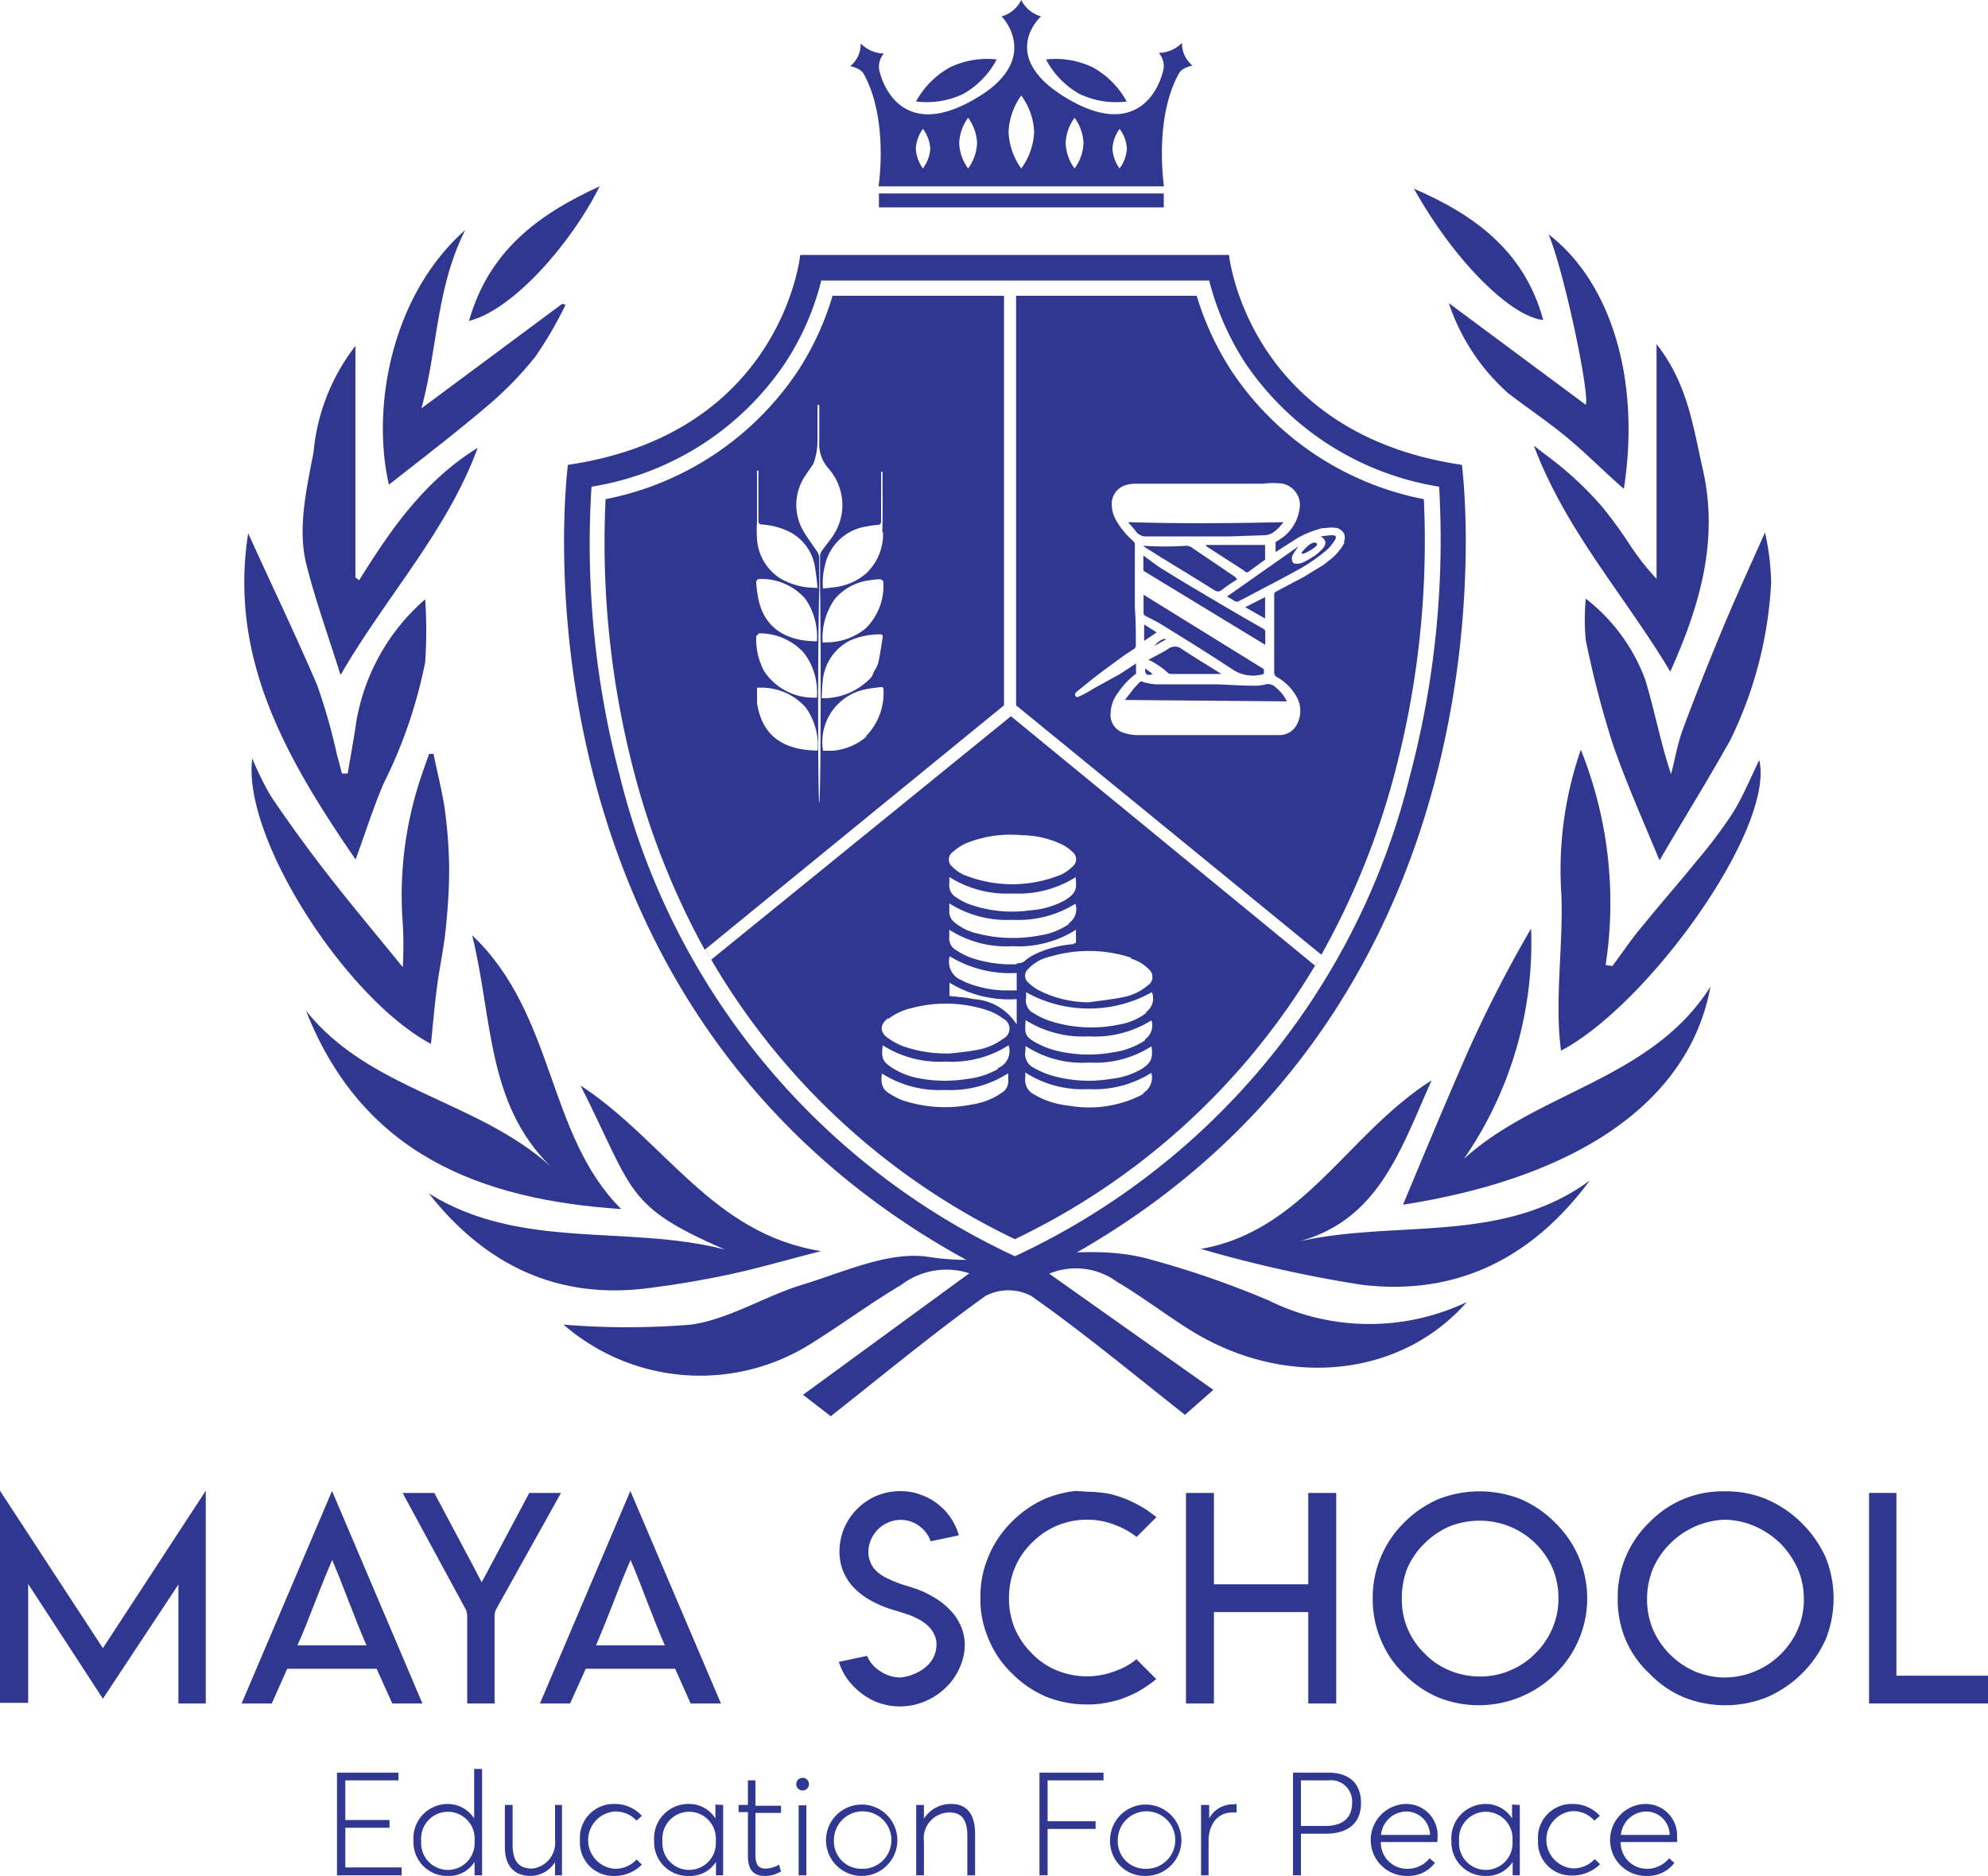 <svg id="Layer_1" data-name="Layer 1" xmlns="http://www.w3.org/2000/svg" viewBox="0 0 100.29 94.63"><defs><style>.cls-1{fill:#2f3791;}</style></defs><path class="cls-1" d="M52.93,64.25l8.28,5.86-1.43,1.26c-2.64-2.08-5.13-4.15-7.76-6a2.49,2.49,0,0,0-2.3,0c-2.62,1.88-5.11,3.94-7.81,6.07l-1.4-1.08,8.39-6.13a3.76,3.76,0,0,0-3.44.59c-1.57.93-3,2-4.61,3a10.5,10.5,0,0,1-12.42-1,39.32,39.32,0,0,0,6.44,0c1.91-.28,3.67-1.41,5.56-2,2.13-.64,4.43-1.74,6.46-1.41,3.8.6,7.55-.93,11.24.15A46.11,46.11,0,0,1,64,65.6a11.46,11.46,0,0,0,10,.08c-3.4,3.88-9.31,4.39-14.09,1.33-1.2-.76-2.34-1.63-3.56-2.35A3.51,3.51,0,0,0,52.93,64.25Z"/><path class="cls-1" d="M73.85,58.46c3.76-3.42,9.48-4,12.44-8.69-1.07,5.8-6.67,9.62-15.51,11,1-2.4,2.08-5,3.24-7.65a65.19,65.19,0,0,1,3.22-6.28A19.16,19.16,0,0,1,73.85,58.46Z"/><path class="cls-1" d="M23.82,47.18c4.22,4,3.75,10.07,7.52,13.81-7.1-.47-13.06-2.77-15.9-10,3.19,4,8.6,4.5,12.32,7.83C24.54,55.65,24.86,51.39,23.82,47.18Z"/><path class="cls-1" d="M80.2,59.55c-2.87,3.88-6.68,5.84-11.5,5.26A65,65,0,0,1,60.58,63c5.18-.9,7.4-5.81,11.64-8.5-1.63,3.65-2.76,7.29-7.13,8.23C70.13,61.43,75.66,62.89,80.2,59.55Z"/><path class="cls-1" d="M29.29,54.76c4.24,2.77,6.65,7.49,12.13,8.35-1.72.44-3.08.84-4.45,1.14s-2.78.54-4.18.72c-4.63.62-8.29-1.13-11.16-4.77,4.63,2.89,10,1.56,14.93,2.83C31.51,60.83,32,60.14,29.29,54.76Z"/><path class="cls-1" d="M83.72,43.4c-.83-2-1.7-3.95-2.38-5.93A50.39,50.39,0,0,1,80,32.3a11,11,0,0,1,0-2.1,9.22,9.22,0,0,1,3,4.09c.47,1.54.76,3.14,1.3,4.76.2-.76.33-1.54.6-2.27q.95-2.55,2-5.06c.66-1.59,1.39-3.17,2.14-4.86a12.49,12.49,0,0,1,.31,2.53,20.4,20.4,0,0,1-2.06,7.94C86.14,39.39,84.9,41.37,83.72,43.4Z"/><path class="cls-1" d="M12.52,26.9C13.69,29.48,14.9,32,16,34.56a29.61,29.61,0,0,1,1,3.52c.09.31.17.63.25.94h.29c.14-.84.3-1.68.42-2.52a10.5,10.5,0,0,1,3.49-6.27,23.67,23.67,0,0,1,0,3.17,24.23,24.23,0,0,1-2.12,6.17c-.51,1.21-.91,2.47-1.39,3.79C14.51,38.35,11.52,33.27,12.52,26.9Z"/><path class="cls-1" d="M81.34,48.73c.53-.7,1-1.42,1.58-2.09.88-1.09,1.81-2.14,2.69-3.23A23.44,23.44,0,0,0,87.42,41c.52-.84.89-1.76,1.33-2.66.8,3.45-5.61,12.36-10,14.66-.35-2.58.16-5.56,0-8.18a18.45,18.45,0,0,1,1-7A20.74,20.74,0,0,1,81,48.68Z"/><path class="cls-1" d="M12.73,38.26a14.8,14.8,0,0,0,.94,1.91q1.35,2,2.82,3.89c1.22,1.57,2.5,3.09,3.83,4.73a19.7,19.7,0,0,0,0-2.18,18.76,18.76,0,0,1,1-7.65c.1-.31.22-.62.33-.93l.22,0c.19.94.43,1.86.57,2.8a24.4,24.4,0,0,1,.22,3c0,1-.07,2-.17,3s-.31,1.94-.44,2.92-.21,1.95-.31,2.91C17.41,50.34,12.19,42.19,12.73,38.26Z"/><path class="cls-1" d="M24.1,22.59c-1.56,4.23-4.6,7.46-6.92,11.46-.63-2-1.26-3.75-1.72-5.56s0-3.81.36-5.69a10.24,10.24,0,0,1,2.11-5.35V29.13l.19.14C19.71,26.71,21.41,24.25,24.1,22.59Z"/><path class="cls-1" d="M83.57,17.36c1.57,2,1.84,4.15,2.32,6.26.84,3.61-.13,6.93-1.63,10.26C82,30.08,79,26.8,77.38,22.48c.66.52,1.26.94,1.8,1.43a17.24,17.24,0,0,1,1.65,1.66,21.75,21.75,0,0,1,1.33,1.82,13,13,0,0,0,1.41,1.81V17.36Z"/><path class="cls-1" d="M81.92,24.66c-1-.87-1.86-1.75-2.83-2.56s-2-1.49-3-2.26a10.51,10.51,0,0,1-3-4.55L80,20.42c.2-.62-1.13-6.86-1.88-8.6C81.25,14.22,82.78,19.11,81.92,24.66Z"/><path class="cls-1" d="M21.26,20.6l7.11-5.28.16.06A19.77,19.77,0,0,1,27,18a17.72,17.72,0,0,1-2.5,2.55c-1.6,1.36-3.27,2.63-4.88,3.9-.86-3.7,0-9.43,3.85-12.85C22,14.52,22.08,17.59,21.26,20.6Z"/><path class="cls-1" d="M71.33,9.52c3.07,1.32,5.59,3.17,6.52,6.62C76.3,16,73.46,13.32,71.33,9.52Z"/><path class="cls-1" d="M23.66,16.19c1-3.53,3.48-5.37,6.59-6.79C28.86,12.21,25.92,15.62,23.66,16.19Z"/><path class="cls-1" d="M51.2,64.8C77.58,52.41,73.75,23.45,73.75,23.45,62.92,21.85,62,12.86,62,12.86H40.37s-.9,9-11.72,10.59C28.65,23.45,24.82,52.41,51.2,64.8ZM29.84,24.55a14.52,14.52,0,0,0,9.81-6.3,13.52,13.52,0,0,0,1.78-4.1H61a14,14,0,0,0,1.78,4.1,14.57,14.57,0,0,0,9.82,6.3A46.42,46.42,0,0,1,71.1,39.24,36.23,36.23,0,0,1,51.2,63.37,36.23,36.23,0,0,1,31.27,39.15,45.92,45.92,0,0,1,29.84,24.55Z"/><path class="cls-1" d="M48.59,4.74a4.31,4.31,0,0,1-2.38.38A4.36,4.36,0,0,1,47.9,3.41,4.31,4.31,0,0,1,50.28,3,4.29,4.29,0,0,1,48.59,4.74Z"/><path class="cls-1" d="M54.46,4.74a4.31,4.31,0,0,0,2.38.38,4.36,4.36,0,0,0-1.69-1.71A4.31,4.31,0,0,0,52.77,3,4.29,4.29,0,0,0,54.46,4.74Z"/><path class="cls-1" d="M59.63,2.16a1.69,1.69,0,0,1-1.17.51,1,1,0,0,1,.19,1C58.43,4.53,57.32,7,53.89,5S52.25,1.06,52.52.83a1.61,1.61,0,0,1-1-.83,1.58,1.58,0,0,1-1,.83c.27.23,1.91,2.32-1.37,4.18C45.72,7,44.62,4.53,44.4,3.7a1,1,0,0,1,.19-1,1.69,1.69,0,0,1-1.17-.51,1.43,1.43,0,0,1-.53,1.15s.53.09.69.4c1.27,2.32.74,5.66.74,5.66h14.4S58.2,6,59.47,3.71c.16-.31.69-.4.69-.4A1.43,1.43,0,0,1,59.63,2.16ZM46.56,8.5a1.92,1.92,0,0,1-.36-1,1.88,1.88,0,0,1,.36-1,1.85,1.85,0,0,1,.37,1A1.89,1.89,0,0,1,46.56,8.5Zm2.28,0a2.31,2.31,0,0,1-.45-1.28,2.31,2.31,0,0,1,.45-1.28,2.31,2.31,0,0,1,.45,1.28A2.31,2.31,0,0,1,48.84,8.5Zm2.68,0a3.38,3.38,0,0,1-.64-1.84,3.34,3.34,0,0,1,.64-1.84,3.31,3.31,0,0,1,.65,1.84A3.35,3.35,0,0,1,51.52,8.5Zm2.69,0a2.31,2.31,0,0,1-.45-1.28,2.31,2.31,0,0,1,.45-1.28,2.31,2.31,0,0,1,.45,1.28A2.31,2.31,0,0,1,54.21,8.5Zm2.27,0a1.92,1.92,0,0,1-.36-1,1.88,1.88,0,0,1,.36-1,1.85,1.85,0,0,1,.37,1A1.89,1.89,0,0,1,56.48,8.5Z"/><rect class="cls-1" x="44.34" y="9.76" width="14.37" height="0.7"/><path class="cls-1" d="M59.09,34h2.53l0,0c-.66-.42-1.34-.82-2-1.26a.56.56,0,0,0-.7,0c-.33.21-.68.37-1,.56l.06,0a4.1,4.1,0,0,1,.95.65A.3.3,0,0,0,59.09,34Z"/><path class="cls-1" d="M57.72,32.33l.63-.43-.63-.4Z"/><path class="cls-1" d="M58.22,32.59l.61-.34C58.71,32.18,58.48,32.3,58.22,32.59Z"/><path class="cls-1" d="M63.82,30.12l-1,.51,1,.57Z"/><path class="cls-1" d="M35.88,48.41A35.44,35.44,0,0,0,51.2,62.51a35.44,35.44,0,0,0,15.14-13.8L51,36.13Zm8.92,3A3,3,0,0,1,46,50.85a6.7,6.7,0,0,1,3.89.14,2.88,2.88,0,0,1,.73.4.56.56,0,0,1,0,1,3.15,3.15,0,0,1-1.44.59c-.48.09-1,.13-1.24.16a6.65,6.65,0,0,1-2.4-.37,3.29,3.29,0,0,1-.69-.37C44.36,52.09,44.37,51.69,44.8,51.36Zm6.06,3.24a.68.68,0,0,1-.35.49,3.45,3.45,0,0,1-1.45.57,6.85,6.85,0,0,1-3.51-.2,3.56,3.56,0,0,1-.7-.36c-.34-.21-.43-.49-.36-1a5.36,5.36,0,0,0,3.18.83,5.36,5.36,0,0,0,3.19-.84C50.86,54.25,50.87,54.43,50.86,54.6Zm-.52-.72a4.13,4.13,0,0,1-1.57.5,7,7,0,0,1-2.58-.07A3.82,3.82,0,0,1,45,53.86c-.53-.34-.53-.54-.47-1.13a5.35,5.35,0,0,0,3.18.82,5.32,5.32,0,0,0,3.17-.82A.92.92,0,0,1,50.34,53.88Zm.95-2.25a2.75,2.75,0,0,0-2.17-1.28c-.4-.09-.81-.11-1.22-.16v-.67a5.77,5.77,0,0,0,3.39.83Zm0-1.72c-.23,0-.46,0-.69,0a5.58,5.58,0,0,1-1.93-.43l-.15-.08a1,1,0,0,1-.61-1.21,5.84,5.84,0,0,0,3.38.84Zm0-1.32a6.23,6.23,0,0,1-2.42-.37,3.83,3.83,0,0,1-.63-.34.66.66,0,0,1-.35-.67c0-.11,0-.22,0-.36a5.33,5.33,0,0,0,3.2.83,5.39,5.39,0,0,0,3.19-.83c0,.24,0,.45,0,.67,0,0-.09,0-.14.06a5.41,5.41,0,0,0-2,.54,2.11,2.11,0,0,0-.45.31A.57.57,0,0,1,51.29,48.59Zm-3.4-4.4a5.44,5.44,0,0,0,3.2.83,5.39,5.39,0,0,0,3.17-.82c.08.62,0,.83-.55,1.17a4.21,4.21,0,0,1-1.74.5,6.45,6.45,0,0,1-3.08-.31,2.91,2.91,0,0,1-.63-.33.71.71,0,0,1-.37-.72C47.9,44.41,47.89,44.31,47.89,44.19Zm3.84,8.52a5.22,5.22,0,0,0,3.2.84,5.27,5.27,0,0,0,3.16-.82c.08.59,0,.79-.44,1.11a3.85,3.85,0,0,1-1.58.53,6.78,6.78,0,0,1-3.13-.2,4.3,4.3,0,0,1-.76-.34.79.79,0,0,1-.46-.82A1.43,1.43,0,0,0,51.73,52.71Zm5.94,2.43a5.82,5.82,0,0,1-3.71.59,4.49,4.49,0,0,1-1.56-.44l-.21-.12a.82.82,0,0,1-.47-.84,1.21,1.21,0,0,0,0-.28,5.36,5.36,0,0,0,3.19.84,5.39,5.39,0,0,0,3.17-.82A.9.9,0,0,1,57.67,55.14Zm.09-2.71a3.8,3.8,0,0,1-1.59.6,6.83,6.83,0,0,1-2.51,0,4.52,4.52,0,0,1-1.3-.43c-.72-.37-.66-.55-.62-1.19a5.44,5.44,0,0,0,3.18.82,5.38,5.38,0,0,0,3.17-.81A.85.85,0,0,1,57.76,52.43Zm.06-1.38a3.11,3.11,0,0,1-1.4.59A6.77,6.77,0,0,1,53,51.51a3.59,3.59,0,0,1-.82-.38.73.73,0,0,1-.42-.78,1.43,1.43,0,0,0,0-.3,6.52,6.52,0,0,0,6.35,0A.84.84,0,0,1,57.82,51.05Zm-.76-2.74a2,2,0,0,1,.9.54.5.5,0,0,1-.06.81,2.7,2.7,0,0,1-1.28.6c-.56.11-1.13.17-1.69.25v0A5.58,5.58,0,0,1,52.5,50a2.22,2.22,0,0,1-.62-.43.45.45,0,0,1,0-.7A2.14,2.14,0,0,1,53,48.25,6.83,6.83,0,0,1,57.06,48.31Zm-3.13-1.75a3.55,3.55,0,0,1-1.49.58,7.19,7.19,0,0,1-3.13-.1,2.72,2.72,0,0,1-1.19-.59.68.68,0,0,1-.23-.53v-.4a5.43,5.43,0,0,0,3.19.83,5.46,5.46,0,0,0,3.17-.81A.84.84,0,0,1,53.93,46.56Zm-.33-4a2.17,2.17,0,0,1,.52.38.46.46,0,0,1,0,.71,2.19,2.19,0,0,1-.59.42,6.51,6.51,0,0,1-4.93,0,2,2,0,0,1-.56-.4.46.46,0,0,1,0-.72,2.68,2.68,0,0,1,.69-.46,6,6,0,0,1,2.81-.41A4.86,4.86,0,0,1,53.6,42.61Z"/><path class="cls-1" d="M66.45,27.45s-.12-.3-.65.26S66.46,27.63,66.45,27.45Z"/><path class="cls-1" d="M57.84,27.06l1.21,0H62L63.75,27c.46,0,.72-.32,1-.66-2.62.06-5.21.08-7.84,0,.14.17.28.31.39.46A.62.62,0,0,0,57.84,27.06Z"/><path class="cls-1" d="M58.68,28.73c-.35-.21-.67-.47-1-.71,0,.27,0,.52,0,.77l6.15,3.74c0-.22,0-.44,0-.66a.2.2,0,0,0-.08-.14c-.75-.43-1.5-.86-2.24-1.3C60.56,29.87,59.61,29.31,58.68,28.73Z"/><path class="cls-1" d="M63,28.83l.82-.6a.16.16,0,0,0,0-.09c0-.22,0-.44,0-.65l-3,0a.39.39,0,0,0,.15.14l1.8,1.16A.15.15,0,0,0,63,28.83Z"/><path class="cls-1" d="M63.78,34.54a2.21,2.21,0,0,1-.51.05c-.65,0-1.29-.05-1.94-.07-.43,0-.86,0-1.29,0q-.88,0-1.77,0a3,3,0,0,1-.58-.11.18.18,0,0,0-.2,0c-.1.12-.22.23-.32.36s-.29.37-.42.54l8.17.07a2.18,2.18,0,0,0-.64-.77A.54.54,0,0,0,63.78,34.54Z"/><path class="cls-1" d="M58.15,34l-.38-.28C57.75,34,57.86,34.12,58.15,34Z"/><path class="cls-1" d="M71.83,25.18a15.12,15.12,0,0,1-9.73-6.51,14.84,14.84,0,0,1-1.73-3.75H42a14.42,14.42,0,0,1-1.72,3.75,15.15,15.15,0,0,1-9.73,6.51A45.74,45.74,0,0,0,32,39a39.1,39.1,0,0,0,3.55,8.91L50.65,35.58V14.92h.61V35.58l15.4,12.58A38.9,38.9,0,0,0,70.36,39,45.79,45.79,0,0,0,71.83,25.18ZM38.19,35.45c0-.2,0-.41,0-.61s0-.15.11-.15a3,3,0,0,1,2.35,1,3.32,3.32,0,0,1,.6,2.17C39.31,37.85,38.4,36.92,38.19,35.45Zm.07-3.5a3,3,0,0,1,2.31,1,3.31,3.31,0,0,1,.64,2.24,3,3,0,0,1-2.66-1.33,3.45,3.45,0,0,1-.4-1.76A.19.19,0,0,1,38.26,32Zm-.11-2.6a.2.2,0,0,1,.11-.14,2.94,2.94,0,0,1,2.37,1,3.35,3.35,0,0,1,.58,2.14c-1.7,0-2.8-.81-3-2.43A4.17,4.17,0,0,1,38.15,29.35Zm2.57.28a3.6,3.6,0,0,1-1.32-.43,2.55,2.55,0,0,1-1.21-2,6.93,6.93,0,0,1,0-.91q0-1.17,0-2.34a1.49,1.49,0,0,1,0-.21h.07a1.23,1.23,0,0,1,0,.2q0,1.15,0,2.31c0,.15.05.2.2.21a3.63,3.63,0,0,1,1.37.37,2.4,2.4,0,0,1,1.29,1.83,9.66,9.66,0,0,1,.12,1Zm.61,10.87c-.07-.15-.08-8.16,0-10.75h0a1.13,1.13,0,0,1,0-.18c0-.49,0-1,0-1.47a.61.61,0,0,0-.11-.28c-.25-.38-.54-.74-.75-1.14A2.62,2.62,0,0,1,40.62,24l.41-.6a3.27,3.27,0,0,0,.21-1.1s0-.49,0-.87v-1h.09v.59h0s0,1.24,0,1.24a1.86,1.86,0,0,0,.43,1.33,2.83,2.83,0,0,1,.73,1.69,2.78,2.78,0,0,1-.47,1.75c-.16.25-.37.48-.54.73a.49.49,0,0,0-.11.28c0,.48,0,1,0,1.46a.88.88,0,0,1,0,.17h0C41.42,32.34,41.41,40.38,41.33,40.5Zm.17-6.09a2.54,2.54,0,0,1,1.36-2.09A3.73,3.73,0,0,1,44.37,32c.12,0,.17,0,.16.15-.07.43-.13.86-.22,1.28a1.79,1.79,0,0,1-.23.46.72.72,0,0,1-.18.33,3.28,3.28,0,0,1-2.45,1C41.47,34.89,41.47,34.65,41.5,34.41Zm0-2a3.4,3.4,0,0,1,.62-2.2,2.74,2.74,0,0,1,1.76-.94,3.29,3.29,0,0,1,.54-.05s.14.07.14.11a3,3,0,0,1-.88,2.36,3.09,3.09,0,0,1-1.84.71Zm2.22,4.74a3,3,0,0,1-1.7.72l-.5,0a2.71,2.71,0,0,1,2.1-3.09c.26-.06.54-.08.8-.12.09,0,.15,0,.15.12A3.09,3.09,0,0,1,43.68,37.14Zm.83-10.29a2.74,2.74,0,0,1-.87,2.08,3,3,0,0,1-1.64.69l-.52.06a3.27,3.27,0,0,1,.08-1.09,2.53,2.53,0,0,1,2.16-2.05,4.13,4.13,0,0,1,.49-.07c.15,0,.2-.06.2-.21,0-.76,0-1.51,0-2.27,0-.07,0-.13,0-.2h.07a.9.9,0,0,1,0,.16C44.52,24.92,44.54,25.88,44.51,26.85Zm23.28.5a2.68,2.68,0,0,1-.71.86l-.36.28-1,.61-1.38.73a.17.17,0,0,0-.1.17c0,.92,0,1.85,0,2.78q0,.57,0,1.14a.24.24,0,0,0,.13.22,2.51,2.51,0,0,1,1,1,1.44,1.44,0,0,1,.07,1.28,1,1,0,0,1-1,.65H60.25l-2.71,0a2.32,2.32,0,0,1-.87-.12.93.93,0,0,1-.64-1,1.73,1.73,0,0,1,.36-1,4.11,4.11,0,0,1,.87-.94s.05,0,.05-.06v-.49L56.5,34l-1.36.75a5,5,0,0,1-.79.42c-.16-.05-.15-.2,0-.3.3-.25,1.13-.92,1.45-1.14.48-.35.94-.71,1.42-1a.22.22,0,0,0,.08-.15c0-.64,0-1.28-.05-1.93,0-.2,0-.41,0-.61,0-.86,0-1.72,0-2.57a.23.23,0,0,0-.1-.19,4.17,4.17,0,0,1-.86-1.06,1.6,1.6,0,0,1-.19-1,1,1,0,0,1,.77-.77,1.8,1.8,0,0,1,.46-.05c.35,0,.7,0,1,0s.7,0,1,0l4.39,0a3.86,3.86,0,0,1,1,0,1.1,1.1,0,0,1,.83,1.32,2.17,2.17,0,0,1-1,1.5,2.26,2.26,0,0,0-.2.13.21.21,0,0,0,0,.11c0,.12,0,.25,0,.39l.31-.2.83-.53s0,0,0,0a5.2,5.2,0,0,1,1.23-.48l.15,0a1.73,1.73,0,0,1,.6,0,.63.63,0,0,1,.32.25A.52.52,0,0,1,67.79,27.35Z"/><path class="cls-1" d="M67.19,27a3.68,3.68,0,0,0-.58.07c.26.09.36.36.1.62a2.43,2.43,0,0,1-.38.34,5.66,5.66,0,0,1-.59.34c-.15.07-.44.11-.52,0a.4.4,0,0,1,0-.38c.07-.15.29-.42.27-.42L61.9,30.09l.43.25a.21.21,0,0,0,.13,0l.51-.26c.91-.49,1.83-.95,2.73-1.46a8.83,8.83,0,0,0,1.19-.84,2.21,2.21,0,0,0,.44-.52C67.45,27.07,67.39,27,67.19,27Z"/><path class="cls-1" d="M62.32,29.11l-2.17-1.47a.52.52,0,0,0-.3-.11,16.1,16.1,0,0,1-2.19,0l.11.08.84.53c.87.53,1.74,1.06,2.6,1.6.17.11.28.14.45,0a8.91,8.91,0,0,1,.75-.51Z"/><path class="cls-1" d="M63.75,34a.54.54,0,0,0,0-.25L57.69,30c0,.31,0,.62,0,.92a.2.2,0,0,0,.06.13c.28.15.57.28.84.45,1.2.74,2.41,1.49,3.59,2.27A1.86,1.86,0,0,0,63.75,34Z"/><path class="cls-1" d="M35.56,47.87l.32.55h0c-.1-.18-.2-.37-.31-.55Z"/><path class="cls-1" d="M66.36,48.72l.31-.55h0c-.1.19-.22.36-.32.55Z"/><path class="cls-1" d="M17,89.42H20.1v.39H17.42v2h2.23v.39H17.42v2h2.84v.4H17Z"/><path class="cls-1" d="M24.32,89.23V94.6h-.38v-.68h0a1.51,1.51,0,0,1-1.34.71,1.7,1.7,0,0,1-1.74-1.77A1.73,1.73,0,0,1,22.57,91a1.59,1.59,0,0,1,1.35.73h0V89.23Zm-.38,3.63a1.35,1.35,0,1,0-2.69,0,1.35,1.35,0,1,0,2.69,0Z"/><path class="cls-1" d="M28.35,91.05V94.6H28v-.66h0a1.49,1.49,0,0,1-1.23.69c-.81,0-1.3-.49-1.3-1.45V91.05h.39v2c0,.9.36,1.21,1,1.21A1.31,1.31,0,0,0,28,92.81V91.05Z"/><path class="cls-1" d="M29.26,92.83A1.7,1.7,0,0,1,31,91a1.82,1.82,0,0,1,1.38.6l-.27.24A1.43,1.43,0,0,0,31,91.38a1.45,1.45,0,0,0,0,2.89,1.49,1.49,0,0,0,1.12-.47l.26.26a1.94,1.94,0,0,1-1.4.57A1.68,1.68,0,0,1,29.26,92.83Z"/><path class="cls-1" d="M36.48,91.05V94.6h-.36v-.68h0a1.54,1.54,0,0,1-1.35.71A1.7,1.7,0,0,1,33,92.86,1.73,1.73,0,0,1,34.74,91a1.56,1.56,0,0,1,1.35.73h0v-.7Zm-.37,1.81a1.35,1.35,0,1,0-2.69,0,1.35,1.35,0,1,0,2.69,0Z"/><path class="cls-1" d="M37.73,93.6V91.41h-.47v-.36h.47V89.81l.38,0v1.28H39.4v.36H38.11V93.5c0,.49.09.76.52.76a1.4,1.4,0,0,0,.67-.2l.1.34a1.51,1.51,0,0,1-.82.23C37.94,94.63,37.73,94.24,37.73,93.6Z"/><path class="cls-1" d="M40.17,90a.32.32,0,1,1,.32.32A.32.32,0,0,1,40.17,90Zm.12,1.07h.39V94.6h-.39Z"/><path class="cls-1" d="M41.67,92.83a1.8,1.8,0,1,1,3.6,0,1.8,1.8,0,1,1-3.6,0Zm1.8,1.44a1.45,1.45,0,1,0-1.4-1.44,1.38,1.38,0,0,0,1.4,1.44Z"/><path class="cls-1" d="M49.19,92.5v2.1H48.8v-2c0-.93-.4-1.17-.89-1.17a1.3,1.3,0,0,0-1.3,1.46V94.6h-.39V91.05h.39v.69h0A1.6,1.6,0,0,1,48,91C48.71,91,49.19,91.44,49.19,92.5Z"/><path class="cls-1" d="M52.44,89.42h3.23v.39H52.85v2.06h2.42v.39H52.85V94.6h-.41Z"/><path class="cls-1" d="M56,92.83a1.8,1.8,0,1,1,1.8,1.8A1.75,1.75,0,0,1,56,92.83Zm1.8,1.44a1.45,1.45,0,1,0-1.41-1.44,1.38,1.38,0,0,0,1.41,1.44Z"/><path class="cls-1" d="M62.38,91v.43l-.22,0c-.73,0-1.19.6-1.19,1.43V94.6h-.38V91.05H61v.68h0a1.34,1.34,0,0,1,1.2-.71Z"/><path class="cls-1" d="M65.23,89.42H67c1.18,0,1.66.65,1.66,1.53,0,1.08-.73,1.55-1.78,1.55H65.63v2.1h-.4Zm1.62,2.69c1,0,1.36-.51,1.36-1.16A1.07,1.07,0,0,0,67,89.81H65.63v2.3Z"/><path class="cls-1" d="M72.51,92.92H69.66A1.32,1.32,0,0,0,71,94.27a1.42,1.42,0,0,0,1.12-.53l.27.23a1.67,1.67,0,0,1-1.38.66A1.81,1.81,0,0,1,70.92,91a1.58,1.58,0,0,1,1.6,1.71C72.52,92.82,72.51,92.91,72.51,92.92Zm-2.84-.36h2.47A1.2,1.2,0,0,0,71,91.38,1.3,1.3,0,0,0,69.67,92.56Z"/><path class="cls-1" d="M76.67,91.05V94.6h-.36v-.68h0a1.54,1.54,0,0,1-1.35.71,1.7,1.7,0,0,1-1.74-1.77A1.73,1.73,0,0,1,74.93,91a1.56,1.56,0,0,1,1.35.73h0v-.7Zm-.37,1.81a1.35,1.35,0,1,0-2.69,0,1.35,1.35,0,1,0,2.69,0Z"/><path class="cls-1" d="M77.59,92.83A1.7,1.7,0,0,1,79.33,91a1.83,1.83,0,0,1,1.38.6l-.28.24a1.42,1.42,0,0,0-1.09-.48,1.45,1.45,0,0,0,0,2.89,1.47,1.47,0,0,0,1.11-.47l.27.26a2,2,0,0,1-1.4.57A1.68,1.68,0,0,1,77.59,92.83Z"/><path class="cls-1" d="M84.61,92.92H81.76a1.32,1.32,0,0,0,1.32,1.35,1.42,1.42,0,0,0,1.12-.53l.27.23a1.67,1.67,0,0,1-1.39.66A1.81,1.81,0,0,1,83,91a1.58,1.58,0,0,1,1.6,1.71C84.62,92.82,84.61,92.91,84.61,92.92Zm-2.84-.36h2.46a1.19,1.19,0,0,0-1.18-1.18A1.3,1.3,0,0,0,81.77,92.56Z"/><path class="cls-1" d="M5.19,83.14l5.19-7.94V85.93H9v-6L5.19,85.69,1.42,79.9v6H0V75.2Z"/><path class="cls-1" d="M21.31,85.93H19.79L19,84.18H14.49l-.78,1.75H12.19l4.56-10.72ZM16.75,83h1.74c-.29-.67-.58-1.39-.87-2.15s-.58-1.49-.86-2.16c-.29.67-.58,1.39-.88,2.16S15.3,82.37,15,83Z"/><path class="cls-1" d="M21.91,75.31l2,3.76.39.75.4-.75,2-3.76h1.6L25,81.23l-.05.21v4.49H23.57V81.44l-.05-.21-3.21-5.92Z"/><path class="cls-1" d="M36.37,85.93H34.84l-.78-1.75H29.55l-.79,1.75H27.24L31.8,75.21ZM31.8,83h1.74c-.29-.67-.58-1.39-.87-2.15s-.57-1.49-.86-2.16q-.43,1-.87,2.16c-.3.76-.59,1.48-.87,2.15Z"/><path class="cls-1" d="M46.1,84.45a2.21,2.21,0,0,0,.58-.34,1.55,1.55,0,0,0,.41-.5,1.4,1.4,0,0,0,.15-.64,1,1,0,0,0-.12-.54A1.46,1.46,0,0,0,46.8,82a2.24,2.24,0,0,0-.48-.33,3.68,3.68,0,0,0-.55-.24l-.57-.18a5.53,5.53,0,0,1-1.26-.51,3.47,3.47,0,0,1-1-.8,2.8,2.8,0,0,1-.44-.77,2.64,2.64,0,0,1-.15-.89,3.1,3.1,0,0,1,.23-1.18,3.12,3.12,0,0,1,1.65-1.65,3.15,3.15,0,0,1,1.19-.23,2.8,2.8,0,0,1,1.08.2,2.9,2.9,0,0,1,.93.55,3,3,0,0,1,.94,1.48l-1.42.3a1.49,1.49,0,0,0-.38-.6,1.56,1.56,0,0,0-1.14-.48,1.5,1.5,0,0,0-.62.13,1.63,1.63,0,0,0-.87.87,1.47,1.47,0,0,0-.13.62,1.31,1.31,0,0,0,.07.44,1.64,1.64,0,0,0,.18.35,1.48,1.48,0,0,0,.28.28,1.94,1.94,0,0,0,.34.22l.39.18.39.15.39.12.34.11a4.5,4.5,0,0,1,.74.33,4.07,4.07,0,0,1,.67.44,3.75,3.75,0,0,1,.56.57,2.83,2.83,0,0,1,.37.69,2.36,2.36,0,0,1,.14.8,2.78,2.78,0,0,1-.28,1.2,3,3,0,0,1-.72,1,3.4,3.4,0,0,1-1,.65,3.24,3.24,0,0,1-2.54,0A3.47,3.47,0,0,1,43,85a2.89,2.89,0,0,1-.68-1.17l1.42-.3a1.65,1.65,0,0,0,.68.78,1.81,1.81,0,0,0,1,.31A2.38,2.38,0,0,0,46.1,84.45Z"/><path class="cls-1" d="M54.85,75.25a6.59,6.59,0,0,1,1.09.1,5.32,5.32,0,0,1,1,.33,6.78,6.78,0,0,1,.93.5l.47.35-1,1a4,4,0,0,0-1-.57,3.8,3.8,0,0,0-1.51-.3,3.88,3.88,0,0,0-1.51.3,4,4,0,0,0-1.27.87,3.81,3.81,0,0,0-.86,1.27h0a4,4,0,0,0-.29,1.52,4,4,0,0,0,.29,1.52,4,4,0,0,0,.87,1.27,3.62,3.62,0,0,0,1.27.86,4,4,0,0,0,3,0,3.3,3.3,0,0,0,1-.57l1,1a4.42,4.42,0,0,1-.47.35,4.72,4.72,0,0,1-.93.51,4.49,4.49,0,0,1-1,.31,4.71,4.71,0,0,1-1.08.11,5.45,5.45,0,0,1-2.07-.39,5.35,5.35,0,0,1-1.74-1.19,5,5,0,0,1-1.18-1.75,5,5,0,0,1-.4-2.06,5.12,5.12,0,0,1,.4-2.06,5.29,5.29,0,0,1,1.18-1.76,5.46,5.46,0,0,1,1.74-1.19,5.61,5.61,0,0,1,1.49-.37Z"/><path class="cls-1" d="M61.24,75.31v4.61H66V75.31h1.41V85.93H66V81.32H61.24v4.61H59.83V75.31Z"/><path class="cls-1" d="M76.71,75.62a5.48,5.48,0,0,1,1.75,1.2,5.35,5.35,0,0,1,1.19,1.74,5.31,5.31,0,0,1-1.19,5.88,5.5,5.5,0,0,1-5.89,1.19,5.35,5.35,0,0,1-1.74-1.19,5,5,0,0,1-1.18-1.75,5.22,5.22,0,0,1-.4-2.06,5.32,5.32,0,0,1,1.58-3.82,5.57,5.57,0,0,1,1.74-1.19,5.69,5.69,0,0,1,4.14,0ZM73.12,77a4.1,4.1,0,0,0-1.27.87A4,4,0,0,0,71,79.1a4,4,0,0,0-.28,1.52,3.75,3.75,0,0,0,1.15,2.79,3.62,3.62,0,0,0,1.27.86,3.94,3.94,0,0,0,1.53.3,3.79,3.79,0,0,0,1.5-.3,3.85,3.85,0,0,0,1.28-.86,3.94,3.94,0,0,0,.87-1.28,3.77,3.77,0,0,0,.3-1.51,3.85,3.85,0,0,0-.3-1.52A4,4,0,0,0,76.15,77a4,4,0,0,0-1.5-.29A4.12,4.12,0,0,0,73.12,77Z"/><path class="cls-1" d="M89.1,75.62a5.82,5.82,0,0,1,3,2.94,5.56,5.56,0,0,1,0,4.14,5.75,5.75,0,0,1-3,2.93,5.66,5.66,0,0,1-4.13,0,5.15,5.15,0,0,1-1.74-1.19A5,5,0,0,1,82,82.69a5.22,5.22,0,0,1-.39-2.06,5.22,5.22,0,0,1,1.58-3.82A5.13,5.13,0,0,1,87,75.23,5.29,5.29,0,0,1,89.1,75.62ZM85.52,77a4.1,4.1,0,0,0-1.27.87,4,4,0,0,0-.87,1.28,4,4,0,0,0-.29,1.52,3.91,3.91,0,0,0,.29,1.51,4.09,4.09,0,0,0,2.14,2.14,3.89,3.89,0,0,0,1.52.3,4.06,4.06,0,0,0,3.66-2.44,3.77,3.77,0,0,0,.3-1.51,3.85,3.85,0,0,0-.3-1.52,4.54,4.54,0,0,0-.87-1.28A4.4,4.4,0,0,0,88.55,77,4,4,0,0,0,87,76.66,4.07,4.07,0,0,0,85.52,77Z"/><path class="cls-1" d="M95.67,75.31v9.22h4.62v1.4h-6V75.31Z"/></svg>